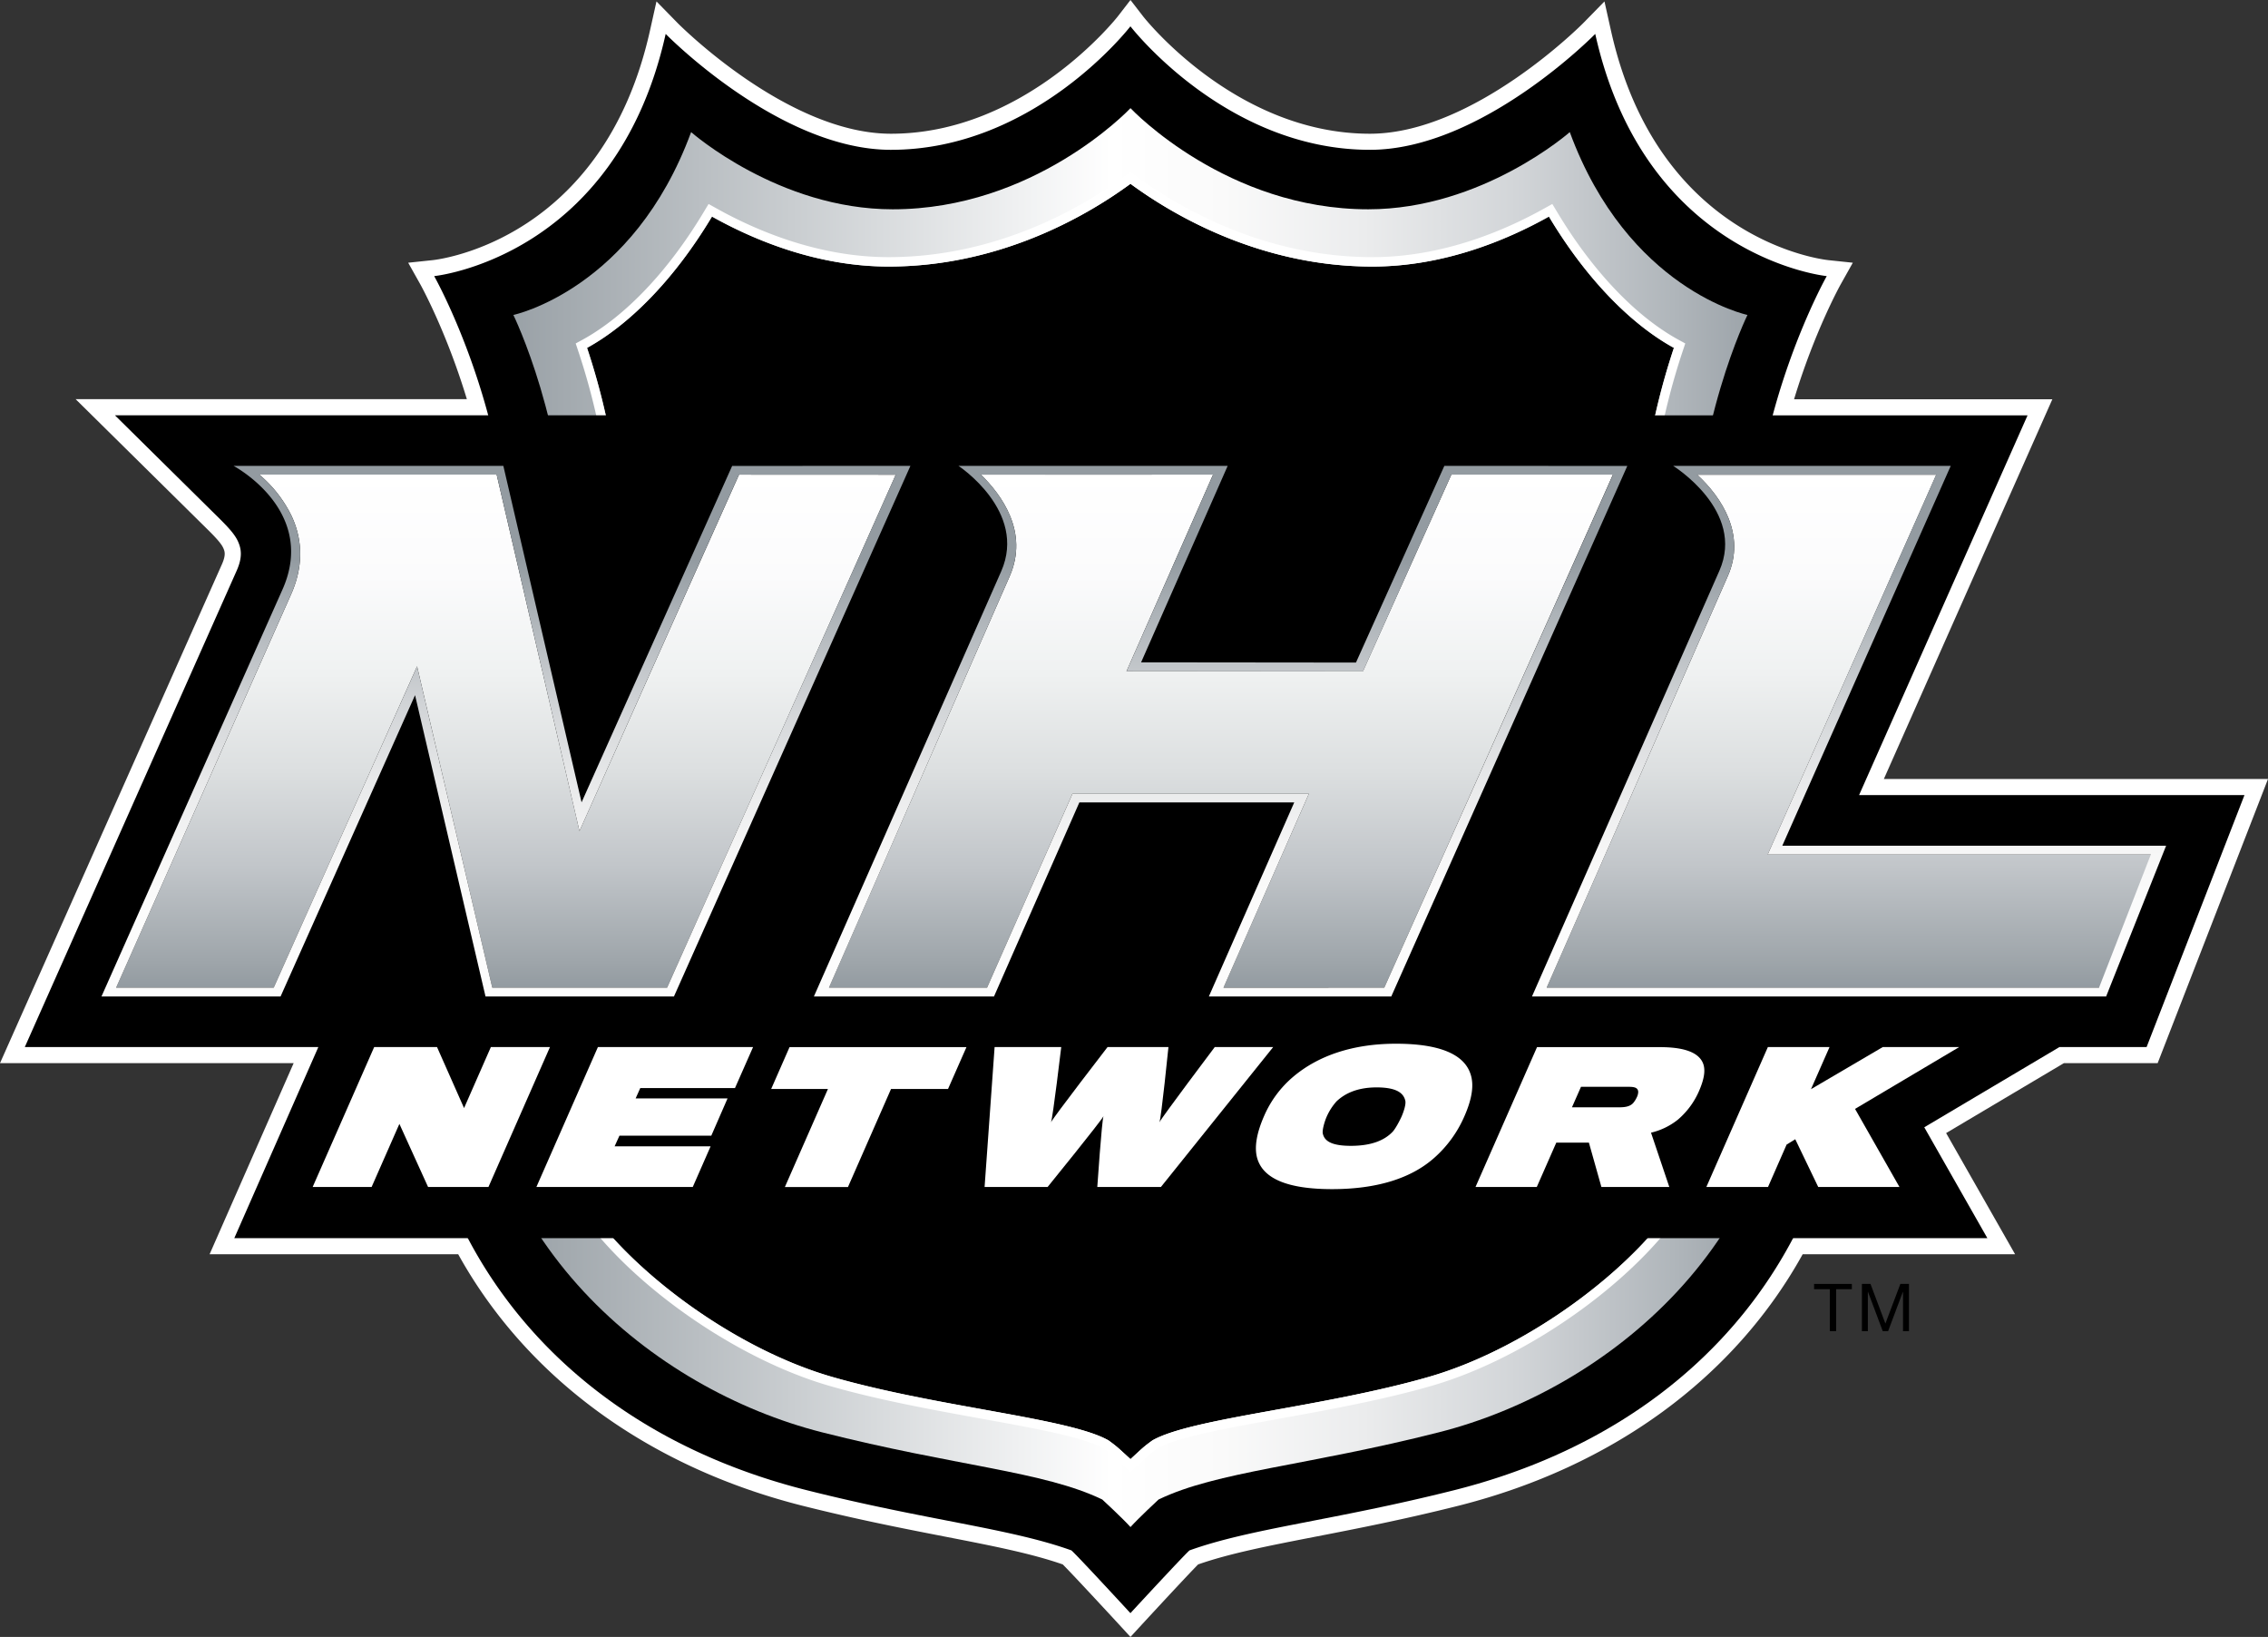 <svg xmlns="http://www.w3.org/2000/svg" xmlns:xlink="http://www.w3.org/1999/xlink" width="1000" height="721.57" viewBox="0 0 1000 721.57"><rect x="0" y="0" width="1000" height="721.57" fill="#333333" stroke="none"/><defs><style>.a{fill:#fff;}.b{fill:url(#a);}.c{fill:url(#b);}.d{fill:url(#c);}.e{fill:url(#d);}.f{fill:url(#e);}.g{fill:url(#f);}.h{fill:url(#g);}</style><linearGradient id="a" x1="446.475" y1="374.651" x2="479.668" y2="374.651" gradientTransform="translate(-7606.167 -6196.673) scale(17.502)" gradientUnits="userSpaceOnUse"><stop offset="0" stop-color="#939ba1"></stop><stop offset="0.485" stop-color="#fff"></stop><stop offset="0.571" stop-color="#fafafa"></stop><stop offset="0.677" stop-color="#ebeced"></stop><stop offset="0.793" stop-color="#d2d5d8"></stop><stop offset="0.915" stop-color="#afb5ba"></stop><stop offset="1" stop-color="#939ba1"></stop></linearGradient><linearGradient id="b" x1="514.11" y1="423.086" x2="547.303" y2="423.086" gradientTransform="matrix(1.834, 6.811, -6.811, 0, 2702.815, -3292.533)" gradientUnits="userSpaceOnUse"><stop offset="0" stop-color="#fff"></stop><stop offset="0.198" stop-color="#fbfbfc"></stop><stop offset="0.389" stop-color="#eff1f1"></stop><stop offset="0.578" stop-color="#dcdfe0"></stop><stop offset="0.766" stop-color="#c1c5c9"></stop><stop offset="0.951" stop-color="#9ea5aa"></stop><stop offset="1" stop-color="#939ba1"></stop></linearGradient><linearGradient id="c" x1="514.095" y1="459.371" x2="547.289" y2="459.371" gradientTransform="matrix(1.834, 6.814, -6.814, 0, 2695.036, -3293.874)" xlink:href="#b"></linearGradient><linearGradient id="d" x1="514.096" y1="504.263" x2="547.291" y2="504.263" gradientTransform="matrix(1.834, 6.813, -6.813, 0, 2685.318, -3293.364)" xlink:href="#b"></linearGradient><linearGradient id="e" x1="454.701" y1="300.364" x2="487.899" y2="300.364" gradientTransform="matrix(-1.897, -7.045, 7.045, 0, -429.568, 3642.819)" gradientUnits="userSpaceOnUse"><stop offset="0" stop-color="#fcfcfc"></stop><stop offset="0.152" stop-color="#fcfcfc"></stop><stop offset="0.266" stop-color="#f7f7f7"></stop><stop offset="0.406" stop-color="#e8e9ea"></stop><stop offset="0.561" stop-color="#cfd2d5"></stop><stop offset="0.725" stop-color="#acb2b7"></stop><stop offset="0.824" stop-color="#939ba1"></stop><stop offset="1" stop-color="#939ba1"></stop></linearGradient><linearGradient id="f" x1="454.705" y1="222.054" x2="487.899" y2="222.054" gradientTransform="matrix(-1.897, -7.046, 7.046, 0, -447.569, 3643.164)" xlink:href="#e"></linearGradient><linearGradient id="g" x1="454.701" y1="265.417" x2="487.899" y2="265.417" gradientTransform="matrix(-1.897, -7.045, 7.045, 0, -437.915, 3642.819)" xlink:href="#e"></linearGradient></defs><title>NHL Network 2012</title><path class="a" d="M946.468,461.56,989.621,350.49H819.695l74.29-167.402H781.621c9.792-36.481,23.833-61.345,23.833-61.345S725.356,113.743,703.346,14.954c0,0-49.924,51.087-99.32,51.087-63.667,0-105.592-54.44-105.592-54.44S456.509,66.042,392.84,66.042c-49.393,0-99.32-51.087-99.32-51.087-22.007,98.788-102.075,106.788-102.075,106.788s14.008,24.83,23.802,61.311H50.666L97.272,229.096c3.155,3.186,6.074,6.207,7.569,9.361,1.426,3.087,2.356,6.838-.565,13.278L10.931,461.56h129.427l-37.045,84.216H206.284c27.619,52.415,78.208,93.079,149.112,111.037,53.245,13.411,89.992,16.863,117.046,26.622,3.485,3.22,25.992,27.652,25.992,27.652s22.506-24.432,25.99-27.652c27.022-9.759,63.801-13.211,117.046-26.622,70.906-17.959,121.495-58.622,149.112-111.037h85.676L848.443,496.913,908.027,461.56Z"></path><path class="a" d="M498.444,721.57l-5.219-5.673c-8.137-8.817-20.552-22.189-24.637-26.29-14.037-4.879-30.829-8.153-51.9-12.254-18.186-3.533-38.803-7.553-63.019-13.648-67.881-17.181-121.531-56.47-151.647-110.834H92.421l37.053-84.219H0L97.802,248.849c1.977-4.393,1.232-5.997.584-7.407-1.005-2.123-3.728-4.911-6.159-7.359L33.357,175.96H205.848c-9.142-30.213-20.455-50.506-20.585-50.733l-5.284-9.417,10.762-1.135c3.047-.324,75.305-8.98,95.857-101.255L289.452.632l9.174,9.369c.454.486,48.463,48.95,94.204,48.95,59.291,0,99.585-51.17,100.006-51.689L498.444,0l5.608,7.261c.421.519,40.683,51.689,99.974,51.689,45.773,0,93.782-48.463,94.236-48.95l9.174-9.369,2.853,12.789c20.552,92.275,92.842,100.93,95.89,101.255l10.762,1.135-5.284,9.417c-.13.227-11.476,20.536-20.617,50.765h113.881L830.621,343.393H1000L951.342,468.653H909.978l-51.9,30.812,30.407,53.407H794.833c-30.115,54.363-83.766,93.653-151.614,110.834-24.248,6.094-44.865,10.114-63.084,13.648-21.071,4.101-37.863,7.375-51.867,12.254-4.052,4.101-16.468,17.473-24.605,26.29ZM114.205,538.673H210.548l2.01,3.793c28.17,53.488,78.157,90.638,144.58,107.462,23.826,5.997,44.249,9.968,62.273,13.485,22.4,4.36,40.067,7.796,55.433,13.34l2.431,1.475c2.593,2.415,14.166,14.831,21.168,22.384,6.97-7.553,18.543-19.969,21.136-22.384l2.431-1.475c15.333-5.543,33.033-8.98,55.433-13.34,18.024-3.501,38.447-7.472,62.273-13.485,66.422-16.824,116.409-53.974,144.58-107.462l2.01-3.793h77.736l-25.22-44.298,67.265-39.922h35.529l37.636-96.862H808.772l74.3-167.401H772.335l2.399-8.947a317.175,317.175,0,0,1,20.131-54.412c-21.979-5.689-74.624-26.566-95.436-98.483C682.378,43.39,643.575,73.149,604.026,73.149c-53.456,0-91.74-35.545-105.582-50.635C484.602,37.604,446.285,73.149,392.829,73.149c-39.516,0-78.32-29.759-95.371-44.8-20.812,71.917-73.425,92.794-95.403,98.483a317.667,317.667,0,0,1,20.066,54.38l2.399,8.947H67.978L102.276,224.034c3.274,3.339,6.937,7.034,8.98,11.395,1.945,4.198,3.631,10.13-.486,19.239L21.849,454.454H151.258Z"></path><path d="M773.645,274.838a250.243,250.243,0,0,1-1.262-25.361c0-69.245,33.061-127.768,33.061-127.768s-80.066-7.967-102.073-106.755c0,0-49.959,51.087-99.354,51.087-63.667,0-105.592-54.44-105.592-54.44S456.531,66.042,392.83,66.042c-49.361,0-99.32-51.087-99.32-51.087-22.007,98.788-102.073,106.755-102.073,106.755s33.061,58.523,33.061,127.768a250.243,250.243,0,0,1-1.262,25.361c-7.004,69.212-41.228,96.963-41.228,169.992,0,98.656,61.378,183.635,173.411,211.983,53.213,13.411,89.994,16.863,117.013,26.622,3.485,3.22,25.992,27.652,25.992,27.652s22.538-24.432,26.025-27.652c27.02-9.759,63.766-13.211,117.011-26.622C753.493,628.465,814.871,543.485,814.871,444.83c0-73.029-34.257-100.78-41.226-169.992"></path><path class="b" d="M770.488,138.832S717.737,127.743,692.144,58.233c0,0-38.572,34.026-88.863,34.026-62.139,0-103.734-43.419-104.829-44.581-1.094,1.163-42.689,44.581-104.861,44.581-50.295,0-88.863-34.026-88.863-34.026-25.561,69.51-78.376,80.599-78.376,80.599s23.835,48.463,23.835,111.436c0,93.41-42.223,120.431-42.223,193.992,0,102.772,80.098,168.2,154.386,187.087C421.174,646.284,460.176,648.541,486.004,660.989c0,0,8.898,8.199,12.448,12.148,3.55-3.949,12.383-12.148,12.383-12.148,25.857-12.448,64.858-14.705,123.683-29.643,74.288-18.887,154.39-84.315,154.39-187.087,0-73.56-42.191-100.582-42.191-193.992C746.718,187.295,770.488,138.832,770.488,138.832Z"></path><path d="M758.729,406.885c-9.229-37.909-36.35-79.967-36.35-157.41a305.642,305.642,0,0,1,15.668-96.133c-17.493-9.56-37.642-28.714-55.103-57.859-18.755,10.49-46.573,22.009-77.843,22.009-47.402,0-85.476-20.913-106.654-36.481-21.178,15.568-59.254,36.481-106.656,36.481-31.27,0-59.088-11.519-77.843-22.009-17.493,29.145-37.642,48.299-55.103,57.859a305.643,305.643,0,0,1,15.668,96.133c0,77.444-27.121,119.502-36.348,157.41-11.287,46.407-2.324,85.278,16.531,117.975,18.391,31.834,67.02,69.079,112.299,82.124,46.539,13.378,104.464,18.058,121.758,27.951,3.918,2.855,4.149,3.186,9.695,8.265,5.509-5.079,5.774-5.411,9.693-8.265,17.294-9.892,75.22-14.572,121.758-27.951,45.246-13.045,93.91-50.29,112.266-82.124,18.887-32.697,27.85-71.568,16.565-117.975"></path><path class="a" d="M762.749,405.899c-2.723-11.186-7.004-22.871-11.585-35.22-10.955-29.809-24.631-66.921-24.631-121.195a299.327,299.327,0,0,1,15.435-94.805l1.096-3.286L740.01,149.733c-18.956-10.423-37.977-30.44-53.51-56.399l-2.058-3.419-3.519,1.959c-17.527,9.792-44.914,21.477-75.817,21.477-48.332,0-85.976-22.374-104.134-35.685l-2.522-1.825-2.522,1.825c-18.158,13.311-55.834,35.685-104.134,35.685-30.938,0-58.322-11.685-75.85-21.477l-3.519-1.959-2.058,3.419c-15.534,25.959-34.522,45.975-53.476,56.399l-3.055,1.66,1.096,3.286a300.246,300.246,0,0,1,15.437,94.805c0,54.274-13.676,91.386-24.665,121.195-4.546,12.348-8.83,24.033-11.551,35.22-10.39,42.755-4.68,83.486,16.962,121.029C270.897,561.218,321.32,598.131,365.867,610.944c21.677,6.241,45.744,10.589,66.988,14.44,24.033,4.348,44.847,8.133,53.676,13.045a62.575,62.575,0,0,1,6.972,5.876l4.946,4.714,4.946-4.714a59.768,59.768,0,0,1,6.972-5.876c8.83-4.913,29.611-8.697,53.676-13.045,21.245-3.851,45.311-8.199,66.988-14.44,44.547-12.813,94.937-49.726,114.722-84.016,21.677-37.543,27.386-78.274,16.997-121.029M742.168,524.869C723.81,556.704,675.146,593.949,629.867,606.961c-46.506,13.411-104.431,18.091-121.758,27.983-3.884,2.821-4.149,3.186-9.66,8.265-5.543-5.079-5.809-5.444-9.693-8.265C471.429,625.052,413.536,620.372,366.998,606.961c-45.278-13.012-93.91-50.257-112.301-82.092-18.855-32.697-27.816-71.602-16.531-117.975,9.196-37.909,36.35-79.967,36.35-157.411a306.397,306.397,0,0,0-15.67-96.133c17.461-9.56,37.612-28.714,55.072-57.892,18.788,10.523,46.606,22.042,77.874,22.042,47.404,0,85.478-20.946,106.656-36.481,21.178,15.535,59.254,36.481,106.656,36.481,31.27,0,59.086-11.519,77.841-22.042,17.461,29.178,37.612,48.332,55.105,57.892a305.465,305.465,0,0,0-15.668,96.133c0,77.444,27.119,119.502,36.348,157.411,11.287,46.373,2.324,85.278-16.563,117.975"></path><polygon points="799.856 568.282 799.856 565.959 816.518 565.959 816.518 568.282 809.581 568.282 809.581 586.772 806.793 586.772 806.793 568.282 799.856 568.282"></polygon><polygon points="824.73 565.948 831.302 583.442 837.907 565.948 841.692 565.948 841.692 586.795 839.068 586.795 839.068 569.467 839.003 569.467 832.496 586.795 830.139 586.795 823.634 569.467 823.567 569.467 823.567 586.795 820.945 586.795 820.945 565.948 824.73 565.948"></polygon><path d="M946.468,461.56,989.621,350.49H819.695l74.29-167.402-843.318-.033L97.272,229.096c3.155,3.186,6.074,6.207,7.569,9.361,1.426,3.087,2.356,6.838-.565,13.278L10.931,461.56h129.427l-37.045,84.216H388.591l18.988-43.187h5.41l-3.086,43.187H522.666L537.505,527.287c10.687,15.767,32.198,19.419,49.825,19.419a114.981,114.981,0,0,0,29.909-3.651l-1.195,2.722H876.259L848.443,496.913,908.027,461.56Z"></path><path class="c" d="M779.414,376.674l74.324-167.403H748.31c10.92,10.025,21.513,26.456,13.546,44.581l-79.9,181.511H928.561l22.805-58.689Z"></path><path class="d" d="M432.492,209.238c9.065,8.83,21.249,25.295,12.683,44.812L365.473,435.395l69.741-.032,37.644-85.478H577.124L539.447,435.363h70.904L711.164,209.207v-.002H639.928l-38.937,86.606-104.298.099,38.171-86.705Z"></path><path class="e" d="M325.84,209.238,255.495,366.351,218.985,209.205H114.319a55.687,55.687,0,0,1,14.207,18.158c5.243,11.186,5.114,23.036-.43,35.187L51.215,435.363h69.478l63.201-141.644,33.163,141.644h77.08L394.953,209.27Z"></path><path class="f" d="M785.853,372.79l74.259-167.436H737.722s32.032,19.817,20.382,46.241l-82.623,187.652H928.626l26.456-66.457ZM925.506,435.363h-243.549l79.9-181.511c7.966-18.125-2.626-34.589-13.579-44.646H853.702L779.414,376.674h168.929Z"></path><path class="g" d="M322.817,205.388l-66.39,148.281L221.935,205.354H102.965S140.378,225.106,124.376,260.258L44.744,439.246h78.968l59.291-132.815,31.068,132.815h83.089l104.261-233.893ZM294.136,435.363H217.056l-33.163-141.644-63.201,141.644H51.215l76.881-172.813c5.543-12.15,5.673-24.001.43-35.187a55.687,55.687,0,0,0-14.207-18.158H218.985l36.51,157.146L325.84,209.205h69.113Z"></path><path class="h" d="M636.84,205.354,597.871,292.059l-94.739-.099,38.175-86.606h-118.707s30.476,20.017,18.855,46.474l-82.59,187.419H438.27L475.914,353.702h94.739l-37.644,85.544h80.431L717.506,205.388ZM610.352,435.363l-70.904.032,37.677-85.51H472.859L435.215,435.363H365.506l79.669-181.312c8.566-19.517-3.619-36.015-12.683-44.845l102.373.032-38.171,86.673H600.991l38.937-86.673h71.269Z"></path><polygon class="a" points="188.747 523.233 176.098 495.416 163.85 523.233 137.858 523.233 164.979 461.557 192.695 461.557 204.613 488.445 216.431 461.557 242.488 461.557 215.367 523.233 188.747 523.233"></polygon><polygon class="a" points="236.507 523.233 263.626 461.557 332.042 461.557 324.073 479.615 282.314 479.615 280.258 484.196 320.787 484.196 313.619 500.627 273.12 500.627 270.995 505.308 313.319 505.308 305.452 523.233 236.507 523.233"></polygon><polygon class="a" points="392.872 480.03 373.884 523.25 346.066 523.25 365.055 480.03 340.025 480.03 348.125 461.573 426.132 461.573 418 480.03 392.872 480.03"></polygon><path class="a" d="M511.867,523.233H483.816s1.992-29.145,2.723-31.203c-.964,2.058-24.631,31.203-24.631,31.203H434.123l4.415-61.676h29.378s-3.718,31.27-4.514,33.162c.796-1.892,24.929-33.162,24.929-33.162h26.855s-3.155,31.27-3.983,33.162c.829-1.892,24.398-33.162,24.398-33.162h25.759Z"></path><path class="a" d="M648.408,473.523c1.592,4.78.598,10.921-2.624,18.291A52.074,52.074,0,0,1,632.175,510.569c-10.325,9.063-25.526,13.61-44.847,13.61-19.152,0-30.34-4.415-32.996-13.61-1.394-4.846-.231-11.22,3.055-18.688A47.106,47.106,0,0,1,570.232,474.619c10.888-9.195,26.126-14.54,45.278-14.54,19.021,0,30.042,4.548,32.897,13.444m-34.589,25.593c1.327-1.261,3.252-4.946,4.149-6.904.896-2.058,2.024-5.344,1.659-7.004-.665-2.822-2.988-5.876-12.649-5.876-8.961,0-14.373,2.987-17.726,6.207a25.647,25.647,0,0,0-4.281,6.672c-1.062,2.423-2.091,6.207-1.694,7.602.731,2.987,3.487,5.278,12.349,5.278,9.76,0,15.07-2.822,18.192-5.975"></path><path class="a" d="M739.809,493.547a29.9,29.9,0,0,1-11.85,5.743l8.066,23.933H706.084l-5.511-19.552H686.2l-8.599,19.552H650.582l27.119-61.643h54.108c10.059,0,15.901,2.025,18.358,5.743,2.091,3.12,1.625,7.535-1.096,13.743a34.612,34.612,0,0,1-9.261,12.481m-17.493-12.183c-.034-2.058-1.994-2.29-4.251-2.29H697.088l-3.983,9.029H714.082c2.755,0,4.846-.464,6.141-2.025a11.559,11.559,0,0,0,1.461-2.357,5.684,5.684,0,0,0,.632-2.357"></path><polygon class="a" points="801.689 523.233 791.563 502.188 787.746 504.544 779.547 523.233 752.361 523.233 779.482 461.557 806.668 461.557 798.502 480.113 830.137 461.557 863.829 461.557 817.92 488.81 837.506 523.233 801.689 523.233"></polygon></svg>
